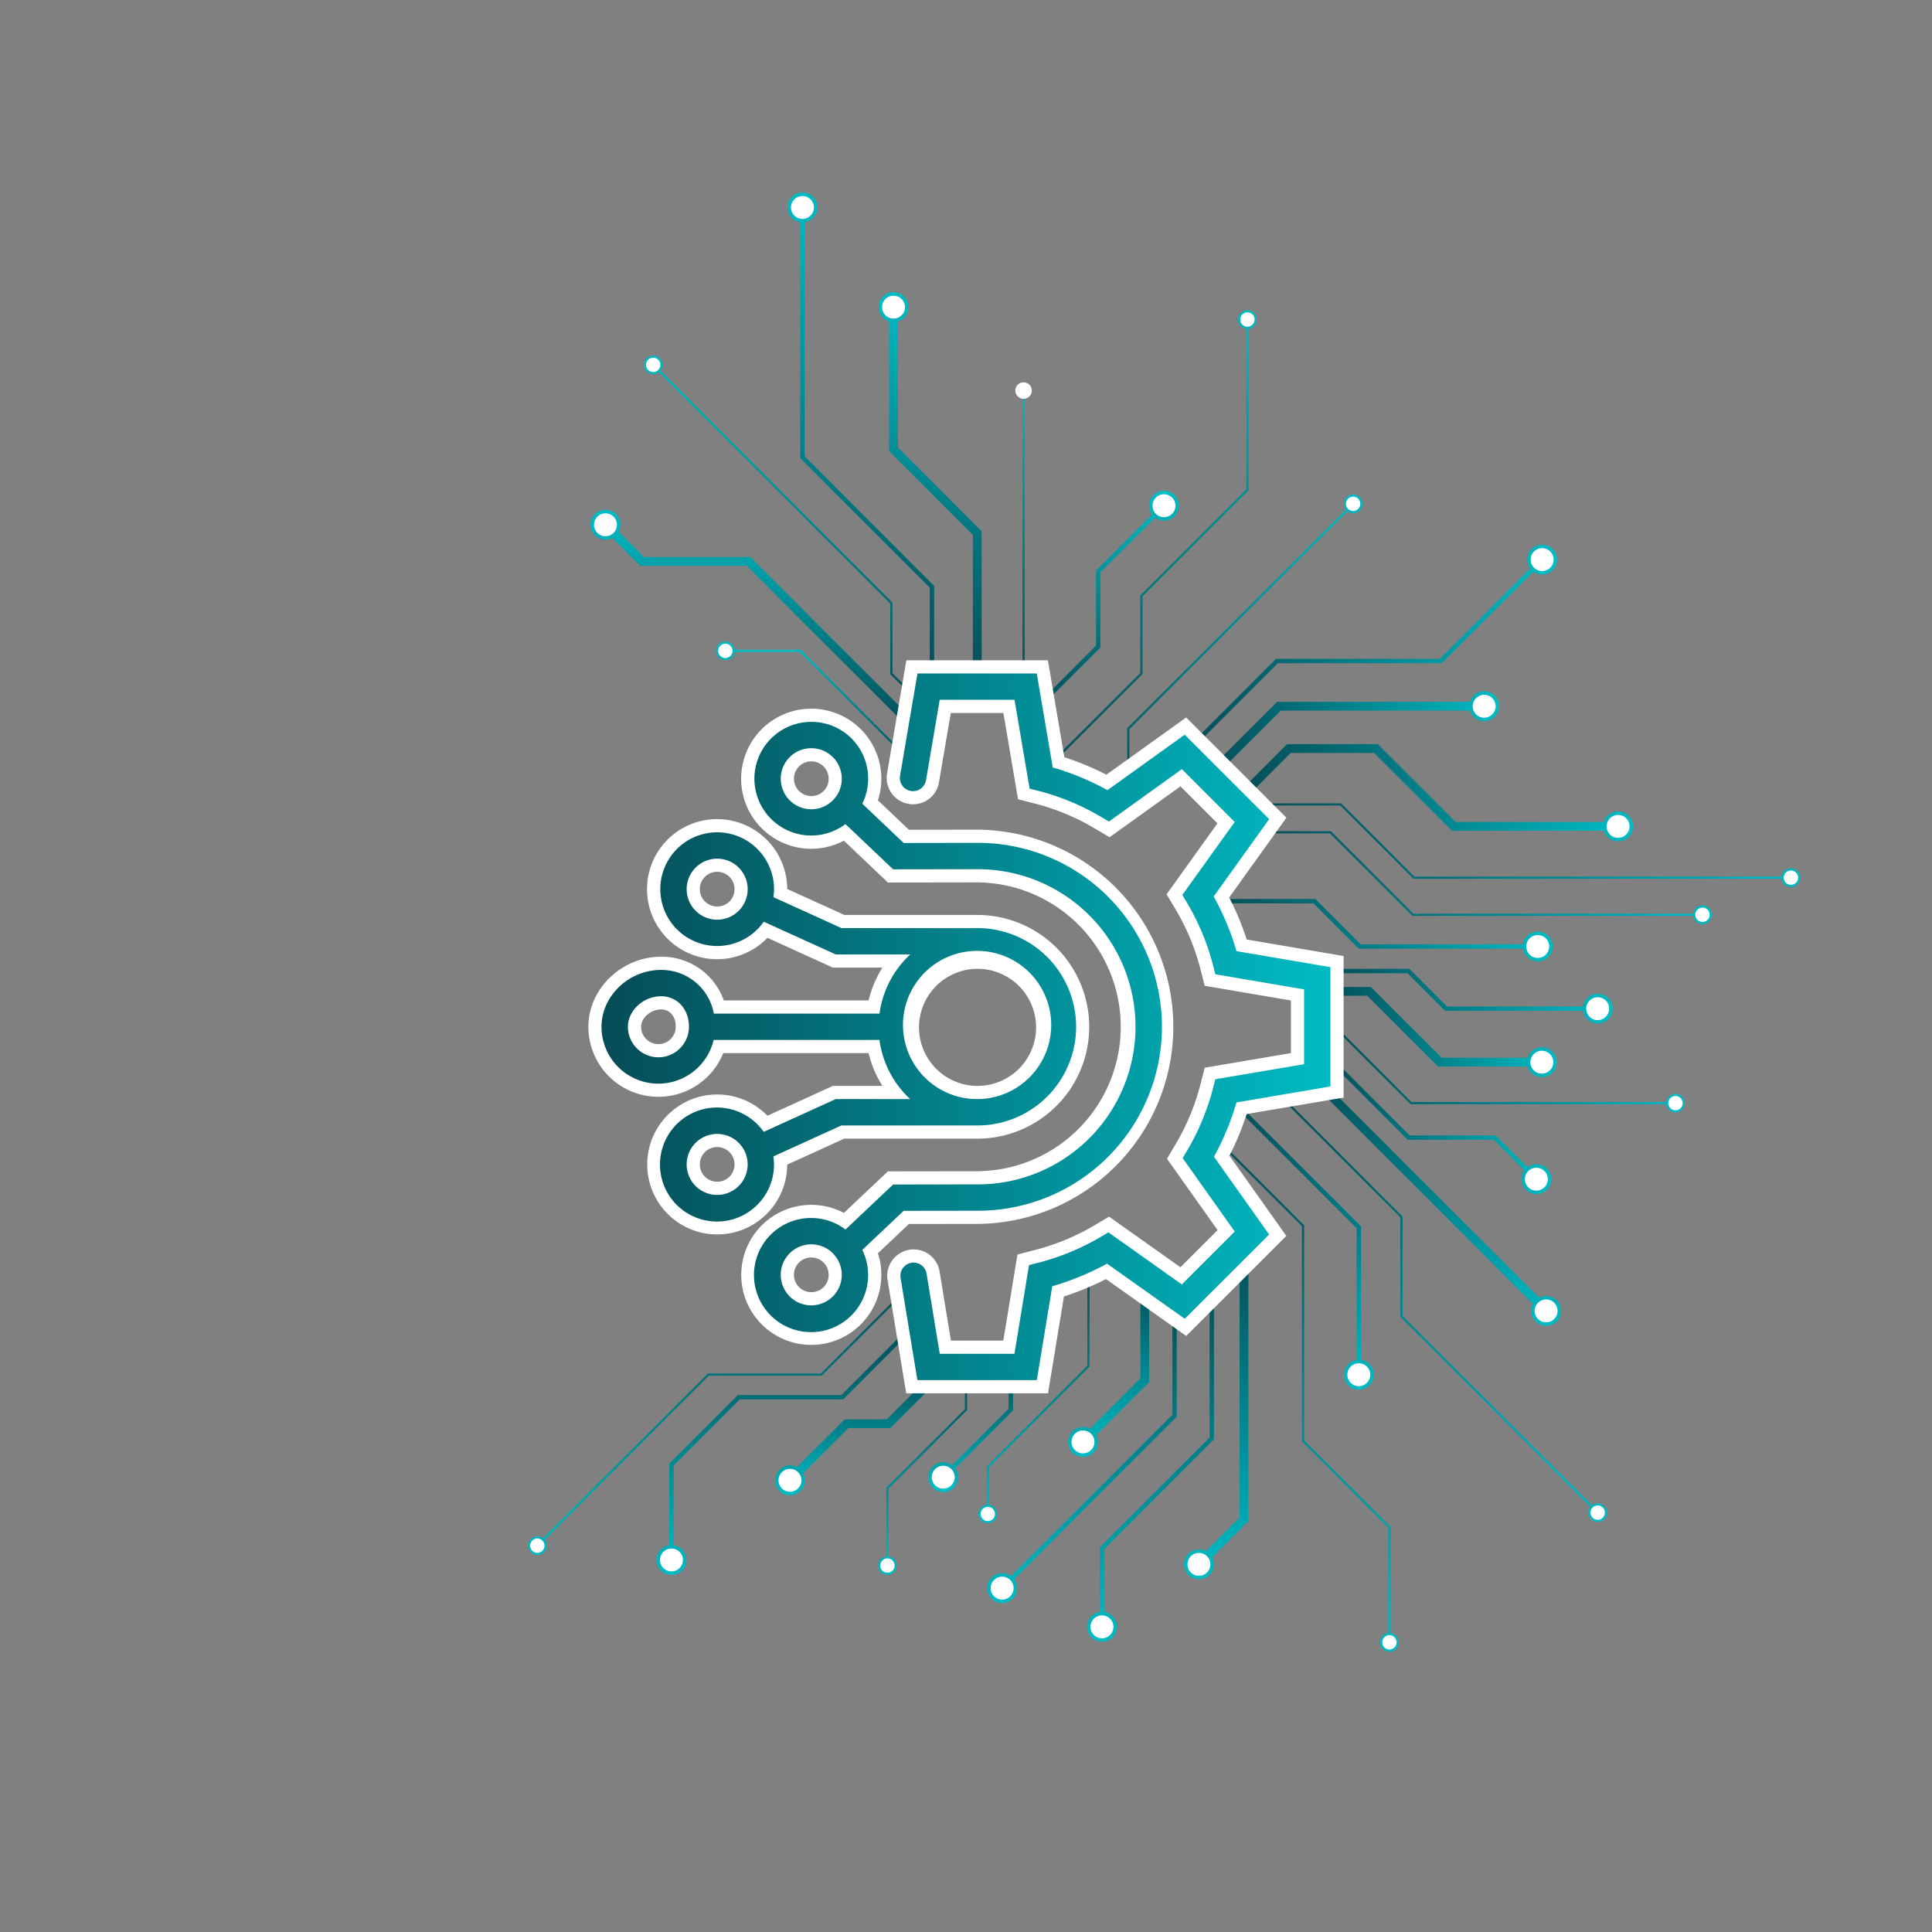 <svg xmlns="http://www.w3.org/2000/svg" xmlns:xlink="http://www.w3.org/1999/xlink" viewBox="0 0 440 440"><rect x="0" y="0" width="440" height="440" fill="#808080" stroke="none"/><defs><linearGradient id="linear-gradient-e" x1="197.496" y1="155.984" x2="197.496" y2="43.842" gradientUnits="userSpaceOnUse"><stop offset="0" stop-color="#054b55"></stop><stop offset="1" stop-color="#00bcc5"></stop></linearGradient><linearGradient id="linear-gradient-2e" x1="182.751" y1="155.984" x2="182.751" y2="43.842" xlink:href="#linear-gradient-e"></linearGradient><linearGradient id="linear-gradient-3e" x1="233.112" y1="155.984" x2="233.112" y2="86.817" xlink:href="#linear-gradient-e"></linearGradient><linearGradient id="linear-gradient-5e" x1="269.622" y1="149.355" x2="353.973" y2="149.355" xlink:href="#linear-gradient-e"></linearGradient><linearGradient id="linear-gradient-6e" x1="269.622" y1="127.448" x2="353.973" y2="127.448" xlink:href="#linear-gradient-e"></linearGradient><linearGradient id="linear-gradient-7e" x1="274.125" y1="168.915" x2="341.422" y2="168.915" xlink:href="#linear-gradient-e"></linearGradient><linearGradient id="linear-gradient-8e" x1="274.125" y1="160.843" x2="341.422" y2="160.843" xlink:href="#linear-gradient-e"></linearGradient><linearGradient id="linear-gradient-9e" x1="280.579" y1="179.341" x2="371.919" y2="179.341" xlink:href="#linear-gradient-e"></linearGradient><linearGradient id="linear-gradient-10e" x1="280.579" y1="188.204" x2="371.919" y2="188.204" xlink:href="#linear-gradient-e"></linearGradient><linearGradient id="linear-gradient-11e" x1="250.337" y1="162.251" x2="250.337" y2="112.407" xlink:href="#linear-gradient-e"></linearGradient><linearGradient id="linear-gradient-12e" x1="265.087" y1="162.251" x2="265.087" y2="112.407" xlink:href="#linear-gradient-e"></linearGradient><linearGradient id="linear-gradient-13e" x1="282.562" y1="179.407" x2="282.562" y2="113.061" xlink:href="#linear-gradient-e"></linearGradient><linearGradient id="linear-gradient-14e" x1="308.166" y1="179.407" x2="308.166" y2="113.061" xlink:href="#linear-gradient-e"></linearGradient><linearGradient id="linear-gradient-15e" x1="260.875" y1="175.913" x2="260.875" y2="70.643" xlink:href="#linear-gradient-e"></linearGradient><linearGradient id="linear-gradient-16e" x1="284.093" y1="175.913" x2="284.093" y2="70.643" xlink:href="#linear-gradient-e"></linearGradient><linearGradient id="linear-gradient-17e" x1="284.093" y1="191.544" x2="410" y2="191.544" xlink:href="#linear-gradient-e"></linearGradient><linearGradient id="linear-gradient-18e" x1="284.093" y1="199.885" x2="410" y2="199.885" xlink:href="#linear-gradient-e"></linearGradient><linearGradient id="linear-gradient-19e" x1="213.031" y1="155.984" x2="213.031" y2="66.543" xlink:href="#linear-gradient-e"></linearGradient><linearGradient id="linear-gradient-20e" x1="203.498" y1="155.984" x2="203.498" y2="66.543" xlink:href="#linear-gradient-e"></linearGradient><linearGradient id="linear-gradient-21e" x1="325.47" y1="301.661" x2="325.47" y2="244.42" gradientUnits="userSpaceOnUse"><stop offset="0" stop-color="#00bcc5"></stop><stop offset="1" stop-color="#054b55"></stop></linearGradient><linearGradient id="linear-gradient-22e" x1="352.118" y1="301.661" x2="352.118" y2="244.42" xlink:href="#linear-gradient-21e"></linearGradient><linearGradient id="linear-gradient-23e" x1="326.577" y1="346.18" x2="326.577" y2="246.994" xlink:href="#linear-gradient-21e"></linearGradient><linearGradient id="linear-gradient-24e" x1="363.873" y1="346.18" x2="363.873" y2="246.994" xlink:href="#linear-gradient-21e"></linearGradient><linearGradient id="linear-gradient-25e" x1="294.85" y1="316.488" x2="294.85" y2="249.799" xlink:href="#linear-gradient-21e"></linearGradient><linearGradient id="linear-gradient-26e" x1="309.46" y1="316.488" x2="309.46" y2="249.799" xlink:href="#linear-gradient-21e"></linearGradient><linearGradient id="linear-gradient-27e" x1="296.172" y1="376.158" x2="296.172" y2="258.054" xlink:href="#linear-gradient-21e"></linearGradient><linearGradient id="linear-gradient-28e" x1="316.438" y1="376.158" x2="316.438" y2="258.054" xlink:href="#linear-gradient-21e"></linearGradient><linearGradient id="linear-gradient-29e" x1="278.267" y1="359.386" x2="278.267" y2="283.382" xlink:href="#linear-gradient-21e"></linearGradient><linearGradient id="linear-gradient-30e" x1="273.048" y1="359.386" x2="273.048" y2="283.382" xlink:href="#linear-gradient-21e"></linearGradient><linearGradient id="linear-gradient-31e" x1="263.471" y1="373.91" x2="263.471" y2="291.286" xlink:href="#linear-gradient-21e"></linearGradient><linearGradient id="linear-gradient-32e" x1="250.966" y1="373.91" x2="250.966" y2="291.286" xlink:href="#linear-gradient-21e"></linearGradient><linearGradient id="linear-gradient-33e" x1="247.876" y1="364.45" x2="247.876" y2="294.245" xlink:href="#linear-gradient-21e"></linearGradient><linearGradient id="linear-gradient-34e" x1="228.23" y1="364.45" x2="228.23" y2="294.245" xlink:href="#linear-gradient-21e"></linearGradient><linearGradient id="linear-gradient-35e" x1="253.77" y1="331.505" x2="253.77" y2="290.334" xlink:href="#linear-gradient-21e"></linearGradient><linearGradient id="linear-gradient-36e" x1="246.646" y1="331.505" x2="246.646" y2="290.334" xlink:href="#linear-gradient-21e"></linearGradient><linearGradient id="linear-gradient-37e" x1="236.428" y1="346.92" x2="236.428" y2="287.469" xlink:href="#linear-gradient-21e"></linearGradient><linearGradient id="linear-gradient-38e" x1="224.969" y1="346.92" x2="224.969" y2="287.469" xlink:href="#linear-gradient-21e"></linearGradient><linearGradient id="linear-gradient-39e" x1="222.523" y1="339.184" x2="222.523" y2="311.686" xlink:href="#linear-gradient-21e"></linearGradient><linearGradient id="linear-gradient-40e" x1="214.815" y1="339.184" x2="214.815" y2="311.686" xlink:href="#linear-gradient-21e"></linearGradient><linearGradient id="linear-gradient-41e" x1="211.055" y1="358.679" x2="211.055" y2="311.686" xlink:href="#linear-gradient-21e"></linearGradient><linearGradient id="linear-gradient-42e" x1="202.111" y1="358.679" x2="202.111" y2="311.686" xlink:href="#linear-gradient-21e"></linearGradient><linearGradient id="linear-gradient-43e" x1="179.551" y1="161.019" x2="179.551" y2="81.415" xlink:href="#linear-gradient-e"></linearGradient><linearGradient id="linear-gradient-44e" x1="148.762" y1="161.019" x2="148.762" y2="81.415" xlink:href="#linear-gradient-e"></linearGradient><linearGradient id="linear-gradient-45e" x1="173.42" y1="167.164" x2="173.42" y2="116.399" xlink:href="#linear-gradient-e"></linearGradient><linearGradient id="linear-gradient-46e" x1="137.887" y1="167.164" x2="137.887" y2="116.399" xlink:href="#linear-gradient-e"></linearGradient><linearGradient id="linear-gradient-47e" x1="186.558" y1="174.012" x2="186.558" y2="147.983" xlink:href="#linear-gradient-e"></linearGradient><linearGradient id="linear-gradient-48e" x1="165.201" y1="174.012" x2="165.201" y2="147.983" xlink:href="#linear-gradient-e"></linearGradient><linearGradient id="linear-gradient-49e" x1="197.355" y1="340.249" x2="197.355" y2="310.979" xlink:href="#linear-gradient-21e"></linearGradient><linearGradient id="linear-gradient-50e" x1="179.905" y1="340.249" x2="179.905" y2="310.979" xlink:href="#linear-gradient-21e"></linearGradient><linearGradient id="linear-gradient-51e" x1="284.093" y1="198.94" x2="389.857" y2="198.94" xlink:href="#linear-gradient-e"></linearGradient><linearGradient id="linear-gradient-52e" x1="284.093" y1="208.331" x2="389.857" y2="208.331" xlink:href="#linear-gradient-e"></linearGradient><linearGradient id="linear-gradient-53e" x1="301.646" y1="254.459" x2="352.654" y2="254.459" xlink:href="#linear-gradient-e"></linearGradient><linearGradient id="linear-gradient-54e" x1="301.646" y1="268.549" x2="352.654" y2="268.549" xlink:href="#linear-gradient-e"></linearGradient><linearGradient id="linear-gradient-55e" x1="300.805" y1="241.081" x2="383.714" y2="241.081" xlink:href="#linear-gradient-e"></linearGradient><linearGradient id="linear-gradient-56e" x1="300.805" y1="251.231" x2="383.714" y2="251.231" xlink:href="#linear-gradient-e"></linearGradient><linearGradient id="linear-gradient-57e" x1="300.981" y1="233.842" x2="354.556" y2="233.842" xlink:href="#linear-gradient-e"></linearGradient><linearGradient id="linear-gradient-58e" x1="300.981" y1="241.903" x2="354.556" y2="241.903" xlink:href="#linear-gradient-e"></linearGradient><linearGradient id="linear-gradient-59e" x1="275.832" y1="210.394" x2="353.62" y2="210.394" xlink:href="#linear-gradient-e"></linearGradient><linearGradient id="linear-gradient-60e" x1="275.832" y1="215.559" x2="353.62" y2="215.559" xlink:href="#linear-gradient-e"></linearGradient><linearGradient id="linear-gradient-61e" x1="300.193" y1="225.435" x2="367.273" y2="225.435" xlink:href="#linear-gradient-e"></linearGradient><linearGradient id="linear-gradient-62e" x1="300.193" y1="229.72" x2="367.273" y2="229.72" xlink:href="#linear-gradient-e"></linearGradient><linearGradient id="linear-gradient-63e" x1="165.069" y1="353.699" x2="165.069" y2="292.078" xlink:href="#linear-gradient-21e"></linearGradient><linearGradient id="linear-gradient-64e" x1="122.369" y1="353.699" x2="122.369" y2="292.078" xlink:href="#linear-gradient-21e"></linearGradient><linearGradient id="linear-gradient-65e" x1="180.923" y1="358.679" x2="180.923" y2="300.6" xlink:href="#linear-gradient-21e"></linearGradient><linearGradient id="linear-gradient-66e" x1="152.919" y1="358.679" x2="152.919" y2="300.6" xlink:href="#linear-gradient-21e"></linearGradient><linearGradient id="linear-gradient-67e" x1="135.5" y1="233.841" x2="304.5" y2="233.841" xlink:href="#linear-gradient-e"></linearGradient></defs><polyline points="212.242 155.984 212.242 133.624 182.751 104.133 182.751 47.079" fill="none" stroke-miterlimit="10" stroke="url(#linear-gradient-e)"></polyline><circle cx="182.751" cy="47.249" r="3.008" fill="#fff"></circle><path d="M186.158,47.249a3.408,3.408,0,1,1-3.407-3.407,3.411,3.411,0,0,1,3.407,3.407Zm-6.015,0a2.608,2.608,0,1,0,2.608-2.607,2.61,2.61,0,0,0-2.608,2.607Z" fill="url(#linear-gradient-2e)"></path><line x1="233.112" y1="155.984" x2="233.112" y2="88.84" fill="none" stroke-miterlimit="10" stroke-width="0.5" stroke="url(#linear-gradient-3e)"></line><circle cx="233.112" cy="88.947" r="1.88" fill="#fff"></circle><path d="M235.242,88.947a2.13,2.13,0,1,1-2.13-2.13,2.133,2.133,0,0,1,2.13,2.13Zm-3.76,0a1.63,1.63,0,1,0,1.63-1.63,1.632,1.632,0,0,0-1.63,1.63Z" fill="url(#linear-gradient-3e)"></path><polyline points="269.975 171.382 290.811 150.546 328.112 150.546 351.33 127.328" fill="none" stroke-miterlimit="10" stroke="url(#linear-gradient-5e)"></polyline><path d="M353.337,129.575a3.008,3.008,0,1,0-4.254,0A3.008,3.008,0,0,0,353.337,129.575Z" fill="#fff"></path><path d="M353.62,129.858a3.408,3.408,0,1,1,0-4.819,3.412,3.412,0,0,1,0,4.819Zm-4.254-4.254a2.608,2.608,0,1,0,3.688,0,2.61,2.61,0,0,0-3.688,0C348.349,126.622,350.383,124.587,349.366,125.6Z" fill="url(#linear-gradient-6e)"></path><polyline points="274.832 177.28 291.27 160.843 338.185 160.843" fill="none" stroke-miterlimit="10" stroke-width="2" stroke="url(#linear-gradient-7e)"></polyline><circle cx="338.015" cy="160.843" r="3.008" fill="#fff"></circle><path d="M338.015,164.25a3.408,3.408,0,1,1,3.407-3.407,3.411,3.411,0,0,1-3.407,3.407Zm0-6.015a2.608,2.608,0,1,0,2.607,2.608,2.61,2.61,0,0,0-2.607-2.608Z" fill="url(#linear-gradient-8e)"></path><polyline points="281.286 182.73 293.538 170.478 313.379 170.478 331.104 188.204 368.682 188.204" fill="none" stroke-miterlimit="10" stroke-width="2" stroke="url(#linear-gradient-9e)"></polyline><circle cx="368.511" cy="188.204" r="3.008" fill="#fff"></circle><path d="M368.511,191.612a3.408,3.408,0,1,1,3.408-3.408,3.412,3.412,0,0,1-3.408,3.408Zm0-6.016a2.608,2.608,0,1,0,2.608,2.608,2.61,2.61,0,0,0-2.608-2.608Z" fill="url(#linear-gradient-10e)"></path><polyline points="235.466 161.898 250.112 147.252 250.112 130.146 265.208 115.05" fill="none" stroke-miterlimit="10" stroke="url(#linear-gradient-11e)"></polyline><path d="M267.214,117.3a3.008,3.008,0,1,0-4.254,0A3.006,3.006,0,0,0,267.214,117.3Z" fill="#fff"></path><path d="M267.5,117.58a3.408,3.408,0,1,1,0-4.819,3.412,3.412,0,0,1,0,4.819C266.168,118.909,268.826,116.252,267.5,117.58Zm-4.254-4.253a2.608,2.608,0,1,0,3.688,0,2.61,2.61,0,0,0-3.688,0Z" fill="url(#linear-gradient-12e)"></path><polyline points="256.957 179.407 256.957 165.953 308.241 114.669" fill="none" stroke-miterlimit="10" stroke-width="0.5" stroke="url(#linear-gradient-13e)"></polyline><path d="M309.5,116.073a1.879,1.879,0,1,0-2.658,0A1.879,1.879,0,0,0,309.5,116.073Z" fill="#fff"></path><path d="M309.672,116.25a2.13,2.13,0,1,1,0-3.012,2.133,2.133,0,0,1,0,3.012Zm-2.659-2.658a1.63,1.63,0,1,0,2.305,0,1.633,1.633,0,0,0-2.305,0Z" fill="url(#linear-gradient-14e)"></path><polyline points="237.584 175.736 259.944 153.376 259.944 135.711 284.093 111.562 284.093 72.666" fill="none" stroke-miterlimit="10" stroke-width="0.5" stroke="url(#linear-gradient-15e)"></polyline><circle cx="284.093" cy="72.773" r="1.88" fill="#fff"></circle><path d="M286.223,72.773a2.13,2.13,0,1,1-2.13-2.13,2.133,2.133,0,0,1,2.13,2.13Zm-3.76,0a1.63,1.63,0,1,0,1.63-1.63,1.632,1.632,0,0,0-1.63,1.63Z" fill="url(#linear-gradient-16e)"></path><polyline points="284.093 183.202 305.335 183.202 322.018 199.885 407.977 199.885" fill="none" stroke-miterlimit="10" stroke-width="0.5" stroke="url(#linear-gradient-17e)"></polyline><path d="M407.87,201.765a1.88,1.88,0,1,0-1.88-1.88A1.88,1.88,0,0,0,407.87,201.765Z" fill="#fff"></path><path d="M407.87,202.015a2.13,2.13,0,1,1,2.13-2.13,2.133,2.133,0,0,1-2.13,2.13Zm0-3.76a1.63,1.63,0,1,0,1.63,1.63,1.632,1.632,0,0,0-1.63-1.63Z" fill="url(#linear-gradient-18e)"></path><polyline points="222.563 155.984 222.563 121.401 203.498 102.335 203.498 69.781" fill="none" stroke-miterlimit="10" stroke-width="2" stroke="url(#linear-gradient-19e)"></polyline><circle cx="203.498" cy="69.951" r="3.008" fill="#fff"></circle><path d="M206.906,69.951a3.408,3.408,0,1,1-3.408-3.408,3.412,3.412,0,0,1,3.408,3.408Zm-6.015,0a2.608,2.608,0,1,0,2.607-2.608,2.61,2.61,0,0,0-2.607,2.608Z" fill="url(#linear-gradient-20e)"></path><line x1="298.702" y1="245.127" x2="352.239" y2="298.664" fill="none" stroke-miterlimit="10" stroke-width="2" stroke="url(#linear-gradient-21e)"></line><path d="M349.991,300.67a3.008,3.008,0,1,0,0-4.253A3.008,3.008,0,0,0,349.991,300.67Z" fill="#fff"></path><path d="M349.708,300.953a3.408,3.408,0,1,1,4.82,0,3.412,3.412,0,0,1-4.82,0Zm4.254-4.253a2.608,2.608,0,1,0,0,3.688,2.61,2.61,0,0,0,0-3.688Z" fill="url(#linear-gradient-22e)"></path><polyline points="289.205 247.171 319.168 277.134 319.168 299.792 363.948 344.572" fill="none" stroke-miterlimit="10" stroke-width="0.5" stroke="url(#linear-gradient-23e)"></polyline><path d="M362.544,345.826a1.879,1.879,0,1,0,0-2.658A1.879,1.879,0,0,0,362.544,345.826Z" fill="#fff"></path><path d="M362.367,346a2.13,2.13,0,1,1,3.012,0,2.131,2.131,0,0,1-3.012,0C361.536,345.173,363.2,346.833,362.367,346Zm2.658-2.658a1.63,1.63,0,1,0,0,2.3,1.631,1.631,0,0,0,0-2.3C364.39,342.709,365.661,343.98,365.025,343.345Z" fill="url(#linear-gradient-24e)"></path><polyline points="280.093 250.152 309.46 279.519 309.46 313.25" fill="none" stroke-miterlimit="10" stroke="url(#linear-gradient-25e)"></polyline><path d="M306.452,313.08a3.008,3.008,0,1,0,3.008-3.008A3.008,3.008,0,0,0,306.452,313.08Z" fill="#fff"></path><path d="M306.052,313.08a3.408,3.408,0,1,1,3.408,3.408,3.412,3.412,0,0,1-3.408-3.408Zm6.015,0a2.608,2.608,0,1,0-2.607,2.608,2.61,2.61,0,0,0,2.607-2.608Z" fill="url(#linear-gradient-26e)"></path><polyline points="275.832 258.231 296.759 279.157 296.759 328.158 316.438 347.838 316.438 374.135" fill="none" stroke-miterlimit="10" stroke-width="0.5" stroke="url(#linear-gradient-27e)"></polyline><circle cx="316.438" cy="374.029" r="1.88" fill="#fff"></circle><path d="M314.309,374.029a2.13,2.13,0,1,1,2.129,2.129,2.132,2.132,0,0,1-2.129-2.129Zm3.759,0a1.63,1.63,0,1,0-1.63,1.629,1.632,1.632,0,0,0,1.63-1.629Z" fill="url(#linear-gradient-28e)"></path><polyline points="283.314 283.382 283.314 346.003 272.928 356.39" fill="none" stroke-miterlimit="10" stroke-width="2" stroke="url(#linear-gradient-29e)"></polyline><path d="M270.921,354.142a3.008,3.008,0,1,0,4.254,0A3.009,3.009,0,0,0,270.921,354.142Z" fill="#fff"></path><path d="M270.639,353.859a3.408,3.408,0,1,1,0,4.82,3.413,3.413,0,0,1,0-4.82Zm4.253,4.254a2.608,2.608,0,1,0-3.688,0,2.61,2.61,0,0,0,3.688,0Z" fill="url(#linear-gradient-30e)"></path><polyline points="275.975 291.286 275.975 327.599 250.966 352.608 250.966 370.672" fill="none" stroke-miterlimit="10" stroke="url(#linear-gradient-31e)"></polyline><path d="M247.959,370.5a3.008,3.008,0,1,0,3.007-3.008A3.007,3.007,0,0,0,247.959,370.5Z" fill="#fff"></path><path d="M247.559,370.5a3.408,3.408,0,1,1,3.407,3.408,3.412,3.412,0,0,1-3.407-3.408Zm6.015,0a2.608,2.608,0,1,0-2.608,2.608,2.61,2.61,0,0,0,2.608-2.608Z" fill="url(#linear-gradient-32e)"></path><polyline points="267.497 294.245 267.497 322.419 228.109 361.807" fill="none" stroke-miterlimit="10" stroke="url(#linear-gradient-33e)"></polyline><path d="M226.1,359.56a3.007,3.007,0,1,0,4.253,0A3.006,3.006,0,0,0,226.1,359.56Z" fill="#fff"></path><path d="M225.82,359.277a3.408,3.408,0,1,1,0,4.819,3.411,3.411,0,0,1,0-4.819Zm4.254,4.254a2.608,2.608,0,1,0-3.688,0,2.61,2.61,0,0,0,3.688,0Z" fill="url(#linear-gradient-34e)"></path><polyline points="260.72 290.334 260.72 314.314 246.526 328.509" fill="none" stroke-miterlimit="10" stroke-width="2" stroke="url(#linear-gradient-35e)"></polyline><path d="M244.519,326.261a3.008,3.008,0,1,0,4.254,0A3.009,3.009,0,0,0,244.519,326.261Z" fill="#fff"></path><path d="M244.237,325.978a3.408,3.408,0,1,1,0,4.82,3.413,3.413,0,0,1,0-4.82Zm4.253,4.254a2.608,2.608,0,1,0-3.688,0,2.61,2.61,0,0,0,3.688,0Z" fill="url(#linear-gradient-36e)"></path><polyline points="247.888 287.469 247.888 311.144 224.969 334.063 224.969 344.897" fill="none" stroke-miterlimit="10" stroke-width="0.5" stroke="url(#linear-gradient-37e)"></polyline><circle cx="224.969" cy="344.79" r="1.88" fill="#fff"></circle><path d="M222.839,344.79a2.13,2.13,0,1,1,2.13,2.13,2.132,2.132,0,0,1-2.13-2.13Zm3.76,0a1.63,1.63,0,1,0-1.63,1.63,1.631,1.631,0,0,0,1.63-1.63Z" fill="url(#linear-gradient-38e)"></path><polyline points="230.205 311.686 230.205 321.03 214.694 336.541" fill="none" stroke-miterlimit="10" stroke="url(#linear-gradient-39e)"></polyline><path d="M212.688,334.294a3.008,3.008,0,1,0,4.254,0A3.008,3.008,0,0,0,212.688,334.294Z" fill="#fff"></path><path d="M212.405,334.011a3.408,3.408,0,1,1,0,4.819,3.411,3.411,0,0,1,0-4.819Zm4.254,4.254a2.608,2.608,0,1,0-3.688,0,2.61,2.61,0,0,0,3.688,0Z" fill="url(#linear-gradient-40e)"></path><polyline points="220 311.686 220 321.03 202.111 338.92 202.111 356.655" fill="none" stroke-miterlimit="10" stroke-width="0.5" stroke="url(#linear-gradient-41e)"></polyline><circle cx="202.111" cy="356.549" r="1.88" fill="#fff"></circle><path d="M199.981,356.549a2.13,2.13,0,1,1,2.13,2.13,2.132,2.132,0,0,1-2.13-2.13Zm3.76,0a1.63,1.63,0,1,0-1.63,1.63,1.632,1.632,0,0,0,1.63-1.63Z" fill="url(#linear-gradient-42e)"></path><polyline points="210.416 160.843 202.993 153.42 202.993 137.329 148.687 83.023" fill="none" stroke-miterlimit="10" stroke-width="0.5" stroke="url(#linear-gradient-43e)"></polyline><circle cx="148.762" cy="83.098" r="1.88" fill="#fff"></circle><path d="M150.268,81.592a2.13,2.13,0,1,1-3.012,0,2.133,2.133,0,0,1,3.012,0C151.1,82.422,149.438,80.761,150.268,81.592Zm-2.659,2.658a1.63,1.63,0,1,0,0-2.305,1.632,1.632,0,0,0,0,2.305Z" fill="url(#linear-gradient-44e)"></path><polyline points="209.075 166.457 170.489 127.871 146.242 127.871 137.766 119.395" fill="none" stroke-miterlimit="10" stroke-width="2" stroke="url(#linear-gradient-45e)"></polyline><path d="M140.014,117.389a3.008,3.008,0,1,0,0,4.254A3.009,3.009,0,0,0,140.014,117.389Z" fill="#fff"></path><path d="M140.3,117.106a3.408,3.408,0,1,1-4.819,0,3.412,3.412,0,0,1,4.819,0Zm-4.253,4.254a2.608,2.608,0,1,0,0-3.688,2.61,2.61,0,0,0,0,3.688Z" fill="url(#linear-gradient-46e)"></path><polyline points="207.845 173.835 182.242 148.233 165.094 148.233" fill="none" stroke-miterlimit="10" stroke-width="0.5" stroke="url(#linear-gradient-47e)"></polyline><circle cx="165.201" cy="148.233" r="1.88" fill="#fff"></circle><path d="M165.2,146.1a2.13,2.13,0,1,1-2.13,2.13,2.132,2.132,0,0,1,2.13-2.13Zm0,3.76a1.63,1.63,0,1,0-1.63-1.63,1.631,1.631,0,0,0,1.63,1.63Z" fill="url(#linear-gradient-48e)"></path><polyline points="214.925 311.686 202.369 324.243 192.795 324.243 179.785 337.253" fill="none" stroke-miterlimit="10" stroke-width="2" stroke="url(#linear-gradient-49e)"></polyline><path d="M177.778,335.006a3.008,3.008,0,1,0,4.254,0A3.008,3.008,0,0,0,177.778,335.006Z" fill="#fff"></path><path d="M177.5,334.723a3.408,3.408,0,1,1,0,4.819,3.411,3.411,0,0,1,0-4.819C178.824,333.394,176.167,336.051,177.5,334.723Zm4.253,4.254a2.608,2.608,0,1,0-3.688,0,2.61,2.61,0,0,0,3.688,0Z" fill="url(#linear-gradient-50e)"></path><polyline points="284.093 189.55 303 189.55 321.78 208.331 387.834 208.331" fill="none" stroke-miterlimit="10" stroke-width="0.5" stroke="url(#linear-gradient-51e)"></polyline><circle cx="387.727" cy="208.331" r="1.88" fill="#fff"></circle><path d="M387.727,210.46a2.13,2.13,0,1,1,2.13-2.129,2.132,2.132,0,0,1-2.13,2.129Zm0-3.759a1.63,1.63,0,1,0,1.63,1.63,1.632,1.632,0,0,0-1.63-1.63Z" fill="url(#linear-gradient-52e)"></path><polyline points="302 240.249 320.832 259.081 340.422 259.081 350.011 268.67" fill="none" stroke-miterlimit="10" stroke="url(#linear-gradient-53e)"></polyline><path d="M347.764,270.676a3.008,3.008,0,1,0,0-4.254A3.009,3.009,0,0,0,347.764,270.676Z" fill="#fff"></path><path d="M347.481,270.959a3.408,3.408,0,1,1,4.819,0,3.412,3.412,0,0,1-4.819,0C346.152,269.63,348.81,272.287,347.481,270.959Zm4.254-4.254a2.608,2.608,0,1,0,0,3.688,2.61,2.61,0,0,0,0-3.688Z" fill="url(#linear-gradient-54e)"></path><polyline points="300.981 230.857 321.356 251.231 381.691 251.231" fill="none" stroke-miterlimit="10" stroke-width="0.5" stroke="url(#linear-gradient-55e)"></polyline><circle cx="381.584" cy="251.231" r="1.88" fill="#fff"></circle><path d="M381.584,253.361a2.13,2.13,0,1,1,2.13-2.13,2.132,2.132,0,0,1-2.13,2.13Zm0-3.759a1.63,1.63,0,1,0,1.63,1.629,1.631,1.631,0,0,0-1.63-1.629Z" fill="url(#linear-gradient-56e)"></path><polyline points="351.318 241.903 327.921 241.903 311.797 225.78 300.981 225.78" fill="none" stroke-miterlimit="10" stroke-width="2" stroke="url(#linear-gradient-57e)"></polyline><circle cx="351.148" cy="241.903" r="3.008" fill="#fff"></circle><path d="M351.148,238.5a3.408,3.408,0,1,0,3.408,3.407,3.412,3.412,0,0,0-3.408-3.407Zm0,6.015a2.608,2.608,0,1,1,2.608-2.608,2.61,2.61,0,0,1-2.608,2.608Z" fill="url(#linear-gradient-58e)"></path><polyline points="350.382 215.559 309.672 215.559 299.342 205.229 275.832 205.229" fill="none" stroke-miterlimit="10" stroke="url(#linear-gradient-59e)"></polyline><circle cx="350.212" cy="215.559" r="3.008" fill="#fff"></circle><path d="M350.212,212.151a3.408,3.408,0,1,0,3.408,3.408,3.412,3.412,0,0,0-3.408-3.408Zm0,6.016a2.608,2.608,0,1,1,2.608-2.608,2.61,2.61,0,0,1-2.608,2.608Z" fill="url(#linear-gradient-60e)"></path><polyline points="300.193 221.149 320.764 221.149 329.335 229.721 364.036 229.721" fill="none" stroke-miterlimit="10" stroke="url(#linear-gradient-61e)"></polyline><circle cx="363.865" cy="229.721" r="3.008" fill="#fff"></circle><path d="M363.865,233.128a3.408,3.408,0,1,1,3.408-3.407,3.412,3.412,0,0,1-3.408,3.407Zm0-6.015a2.608,2.608,0,1,0,2.608,2.608,2.61,2.61,0,0,0-2.608-2.608Z" fill="url(#linear-gradient-62e)"></path><polyline points="207.845 292.255 187.05 313.05 161.335 313.05 122.294 352.091" fill="none" stroke-miterlimit="10" stroke-width="0.5" stroke="url(#linear-gradient-63e)"></polyline><path d="M121.04,350.686a1.88,1.88,0,1,0,2.659,0A1.881,1.881,0,0,0,121.04,350.686Z" fill="#fff"></path><path d="M120.863,350.51a2.13,2.13,0,1,1,0,3.012,2.131,2.131,0,0,1,0-3.012Zm2.659,2.658a1.63,1.63,0,1,0-2.305,0,1.631,1.631,0,0,0,2.305,0Z" fill="url(#linear-gradient-64e)"></path><polyline points="209.075 300.953 191.828 318.2 168.267 318.2 152.919 333.549 152.919 355.441" fill="none" stroke-miterlimit="10" stroke="url(#linear-gradient-65e)"></polyline><path d="M149.911,355.271a3.008,3.008,0,1,0,3.008-3.008A3.008,3.008,0,0,0,149.911,355.271Z" fill="#fff"></path><path d="M149.511,355.271a3.408,3.408,0,1,1,3.408,3.408,3.412,3.412,0,0,1-3.408-3.408Zm6.016,0a2.608,2.608,0,1,0-2.608,2.608,2.611,2.611,0,0,0,2.608-2.608Z" fill="url(#linear-gradient-66e)"></path><path d="M207.658,315.813l-4.037-24.534a4.5,4.5,0,1,1,8.881-1.46l2.8,16.994h14.465l3.272-19.9,2.853-.726A53.723,53.723,0,0,0,250,280.361l2.512-1.488L269,290.563l10.257-10.251-11.695-16.485,1.49-2.514a53.55,53.55,0,0,0,5.8-14l.726-2.83L295.5,241.1V226.589L275.575,223.2l-.724-2.83a53.377,53.377,0,0,0-5.861-14.091l-1.511-2.533,11.763-16.388-10.227-10.225-16.386,11.759-2.531-1.506a53.6,53.6,0,0,0-14.1-5.853l-2.83-.726-3.386-19.933H215.276l-2.905,17.051a4.491,4.491,0,0,1-4.437,3.743,4.565,4.565,0,0,1-.751-.062,4.507,4.507,0,0,1-3.683-5.193l4.181-24.539h29.7l3.693,21.741a62.671,62.671,0,0,1,11.027,4.576l17.872-12.824,21.034,21.031L278.185,204.26a62.355,62.355,0,0,1,4.584,11.03l21.731,3.7V248.7l-21.731,3.692a62.7,62.7,0,0,1-4.53,10.936L291,281.305l-21,21-17.98-12.75a62.913,62.913,0,0,1-11.035,4.552L237.4,315.813Zm-22.889-11.027a14.452,14.452,0,1,1,7.643-26.7l10.4-9.83,19.712-.028a34.39,34.39,0,1,0,.006-68.78l-19.718.028L192.407,189.6a14.444,14.444,0,1,1-7.638-26.7,14.467,14.467,0,0,1,14.45,14.45,14.223,14.223,0,0,1-1.031,5.328l8.211,7.8,16.126-.023a43.39,43.39,0,1,1,.006,86.78l-16.132.022-8.21,7.76a14.2,14.2,0,0,1,1.03,5.322A14.467,14.467,0,0,1,184.769,304.786Zm0-19.9a5.452,5.452,0,1,0,5.452,5.454A5.418,5.418,0,0,0,184.767,284.882Zm0-112.984a5.453,5.453,0,1,0,5.45,5.45A5.413,5.413,0,0,0,184.769,171.9ZM163.332,279.635A14.453,14.453,0,1,1,174.4,255.916l15.6-7.106h13.851a24,24,0,0,1-4.835-10.47h-35.35a14.444,14.444,0,0,1-28.171-4.5c0-7.832,6.9-14.449,15.065-14.449a13.535,13.535,0,0,1,13.189,9.952h35.267a24.017,24.017,0,0,1,4.844-10.478H190.006l-15.6-7.095a14.436,14.436,0,1,1,3.379-9.268c0,.293-.01.59-.034.9l14.21,6.461H222.68l.077.011a23.971,23.971,0,0,1-.194,47.942l-.18,0H191.958l-14.211,6.472c.024.312.034.61.034.9A14.466,14.466,0,0,1,163.332,279.635Zm0-19.9a5.453,5.453,0,1,0,5.452,5.455A5.416,5.416,0,0,0,163.329,259.73Zm59.37-10.918a15.115,15.115,0,1,0-.241,0h.1Zm-72.134-20.424c-3.174,0-6.065,2.6-6.065,5.449a5.451,5.451,0,1,0,10.9,0C155.4,230.629,153.413,228.388,150.565,228.388Zm12.767-31.338a5.452,5.452,0,1,0,5.449,5.449A5.418,5.418,0,0,0,163.332,197.05Z" fill="url(#linear-gradient-67e)"></path><path d="M236.117,153.369l3.638,21.412a61.09,61.09,0,0,1,12.46,5.171l17.6-12.628,19.234,19.229-12.631,17.6a60.753,60.753,0,0,1,5.181,12.463l21.4,3.645v27.173l-21.4,3.636a61.065,61.065,0,0,1-5.122,12.366l12.562,17.707-19.214,19.2-17.708-12.557a61.089,61.089,0,0,1-12.471,5.145l-3.515,21.382h-27.2l-3.83-23.278a3,3,0,0,1,2.472-3.447,3.087,3.087,0,0,1,.494-.041,3,3,0,0,1,2.953,2.514l3,18.252h17.012l3.32-20.194,1.9-.484a55.207,55.207,0,0,0,14.505-5.983l1.674-.993,16.727,11.86,12.048-12.042-11.864-16.724.993-1.676a55.014,55.014,0,0,0,5.962-14.394l.484-1.887L297,242.365V225.323l-20.213-3.443-.483-1.887a54.834,54.834,0,0,0-6.026-14.487l-1.007-1.688L281.2,187.194l-12.028-12.027L252.552,187.1l-1.688-1a55.1,55.1,0,0,0-14.492-6.016l-1.887-.485-3.434-20.222h-17.04l-3.118,18.3a3.008,3.008,0,0,1-2.96,2.5,2.948,2.948,0,0,1-.5-.043,3,3,0,0,1-2.453-3.461l3.967-23.291h27.171M184.769,164.4a12.92,12.92,0,0,1,11.617,18.635l9.416,8.942,16.725-.024a41.891,41.891,0,1,1,0,83.781l-16.729.022-9.415,8.9a13,13,0,1,1-3.827-4.639l10.851-10.255,19.116-.026a35.891,35.891,0,1,0,0-71.781l-19.12.028-10.854-10.307a12.942,12.942,0,1,1-7.788-23.274m0,19.9a6.951,6.951,0,1,0-4.915-2.037,6.962,6.962,0,0,0,4.915,2.037m0,112.983a6.948,6.948,0,1,0-4.917-2.035,6.958,6.958,0,0,0,4.917,2.035M163.332,189.55A12.963,12.963,0,0,1,176.281,202.5a12.813,12.813,0,0,1-.143,1.818l15.494,7.046h30.931c.031,0,.06.008.091.009a22.472,22.472,0,0,1-.091,44.944c-.077,0-.153,0-.23-.006h-30.7l-15.5,7.057a12.813,12.813,0,0,1,.143,1.818,12.984,12.984,0,1,1-2.343-7.41l16.392-7.465h16.962a22.44,22.44,0,0,1-7-13.47h-37.76a12.943,12.943,0,0,1-25.536-3c0-7.019,6.212-12.949,13.565-12.949a12.143,12.143,0,0,1,12.02,9.952H200.3a22.439,22.439,0,0,1,7.009-13.477H190.331l-16.392-7.455a12.945,12.945,0,1,1-10.607-20.358m0,19.9a6.948,6.948,0,1,0-4.915-2.036,6.962,6.962,0,0,0,4.915,2.036m59.119,40.856h.115c.014,0,.026,0,.039,0a16.878,16.878,0,1,0-.154,0m-72.5-9.518a6.962,6.962,0,0,0,6.952-6.955c0-4.026-2.665-6.949-6.336-6.949-4.03,0-7.565,3.247-7.565,6.949a6.96,6.96,0,0,0,6.949,6.955m13.383,31.343a6.946,6.946,0,1,0-4.918-2.035,6.957,6.957,0,0,0,4.918,2.035m75.319-121.766H206.414l-.425,2.5-3.968,23.291a6.007,6.007,0,0,0,4.907,6.922,6.105,6.105,0,0,0,1,.085,5.989,5.989,0,0,0,5.917-4.99l2.693-15.805h11.974l3.011,17.724.326,1.92,1.885.484,1.887.484a52.114,52.114,0,0,1,13.7,5.69l1.687,1,1.687,1,1.6-1.145,14.554-10.443,8.425,8.424-10.447,14.554-1.147,1.6,1.008,1.689,1.008,1.689a51.828,51.828,0,0,1,5.7,13.694l.483,1.887.483,1.886,1.919.327L294,227.855v11.976l-17.714,3.009-1.92.325-.484,1.886-.484,1.887a52.013,52.013,0,0,1-5.637,13.611l-.993,1.676-.994,1.676,1.128,1.589,10.4,14.657-8.465,8.461-14.661-10.395-1.589-1.126-1.676.992-1.674.993a52.213,52.213,0,0,1-13.717,5.657l-1.9.484-1.9.485-.318,1.936-2.907,17.68H216.572l-2.59-15.739a5.973,5.973,0,0,0-5.914-5.027,6.043,6.043,0,0,0-.985.082,6,6,0,0,0-4.942,6.895l3.83,23.276.414,2.513h32.293l.413-2.513,3.213-19.544a64.21,64.21,0,0,0,9.585-3.954l16.2,11.488,2.065,1.465,1.791-1.79,19.214-19.2,1.792-1.791-1.466-2.067-11.493-16.2a64.16,64.16,0,0,0,3.931-9.49l19.578-3.326,2.5-.425V217.726l-2.5-.425-19.58-3.335a63.876,63.876,0,0,0-3.981-9.582L291.486,188.3l1.486-2.069-1.8-1.8L271.937,165.2l-1.8-1.8-2.069,1.485-16.088,11.543a64.234,64.234,0,0,0-9.576-3.973l-3.328-19.589-.424-2.5ZM184.769,161.4a15.952,15.952,0,1,0,7.419,30.06l9.157,8.7.87.827,1.2,0,19.121-.028a32.891,32.891,0,0,1-.009,65.781l-19.12.026-1.191,0-.865.818-9.155,8.652a15.947,15.947,0,1,0-7.427,30.055,15.969,15.969,0,0,0,15.95-15.95,15.686,15.686,0,0,0-.783-4.909L207,278.754l15.538-.021a44.891,44.891,0,0,0-.008-89.781L207,188.974l-7.065-6.708a15.682,15.682,0,0,0,.786-4.918,15.968,15.968,0,0,0-15.95-15.949Zm0,19.9a3.952,3.952,0,1,1,3.952-3.955,3.925,3.925,0,0,1-3.952,3.955Zm0,112.983a3.952,3.952,0,1,1,3.95-3.95,3.923,3.923,0,0,1-3.95,3.95ZM163.332,186.55a15.952,15.952,0,1,0,11.449,27.036l14.308,6.507.592.27h11.285a25.482,25.482,0,0,0-3.153,7.477H164.838a14.957,14.957,0,0,0-14.273-9.952c-8.979,0-16.565,7.3-16.565,15.949a15.944,15.944,0,0,0,30.719,6h33.093a25.481,25.481,0,0,0,3.147,7.47h-11.28l-.592.27L174.778,254.1a15.937,15.937,0,1,0,4.5,11.136l13-5.922h30.049c.075,0,.153.006.23.006a25.472,25.472,0,0,0,.256-50.943c-.075-.006-.161-.01-.256-.01H192.282l-13-5.912a15.968,15.968,0,0,0-15.949-15.9Zm0,19.9a3.952,3.952,0,1,1,3.952-3.955,3.927,3.927,0,0,1-3.952,3.955Zm59.129,40.856a13.332,13.332,0,1,1,.339,0l-.234,0Zm-72.509-9.518A3.957,3.957,0,0,1,146,233.837c0-2.03,2.219-3.949,4.565-3.949,2,0,3.336,1.587,3.336,3.949a3.958,3.958,0,0,1-3.952,3.955Zm13.383,31.343a3.952,3.952,0,1,1,3.949-3.95,3.932,3.932,0,0,1-3.949,3.95Z" fill="#fff"></path></svg>